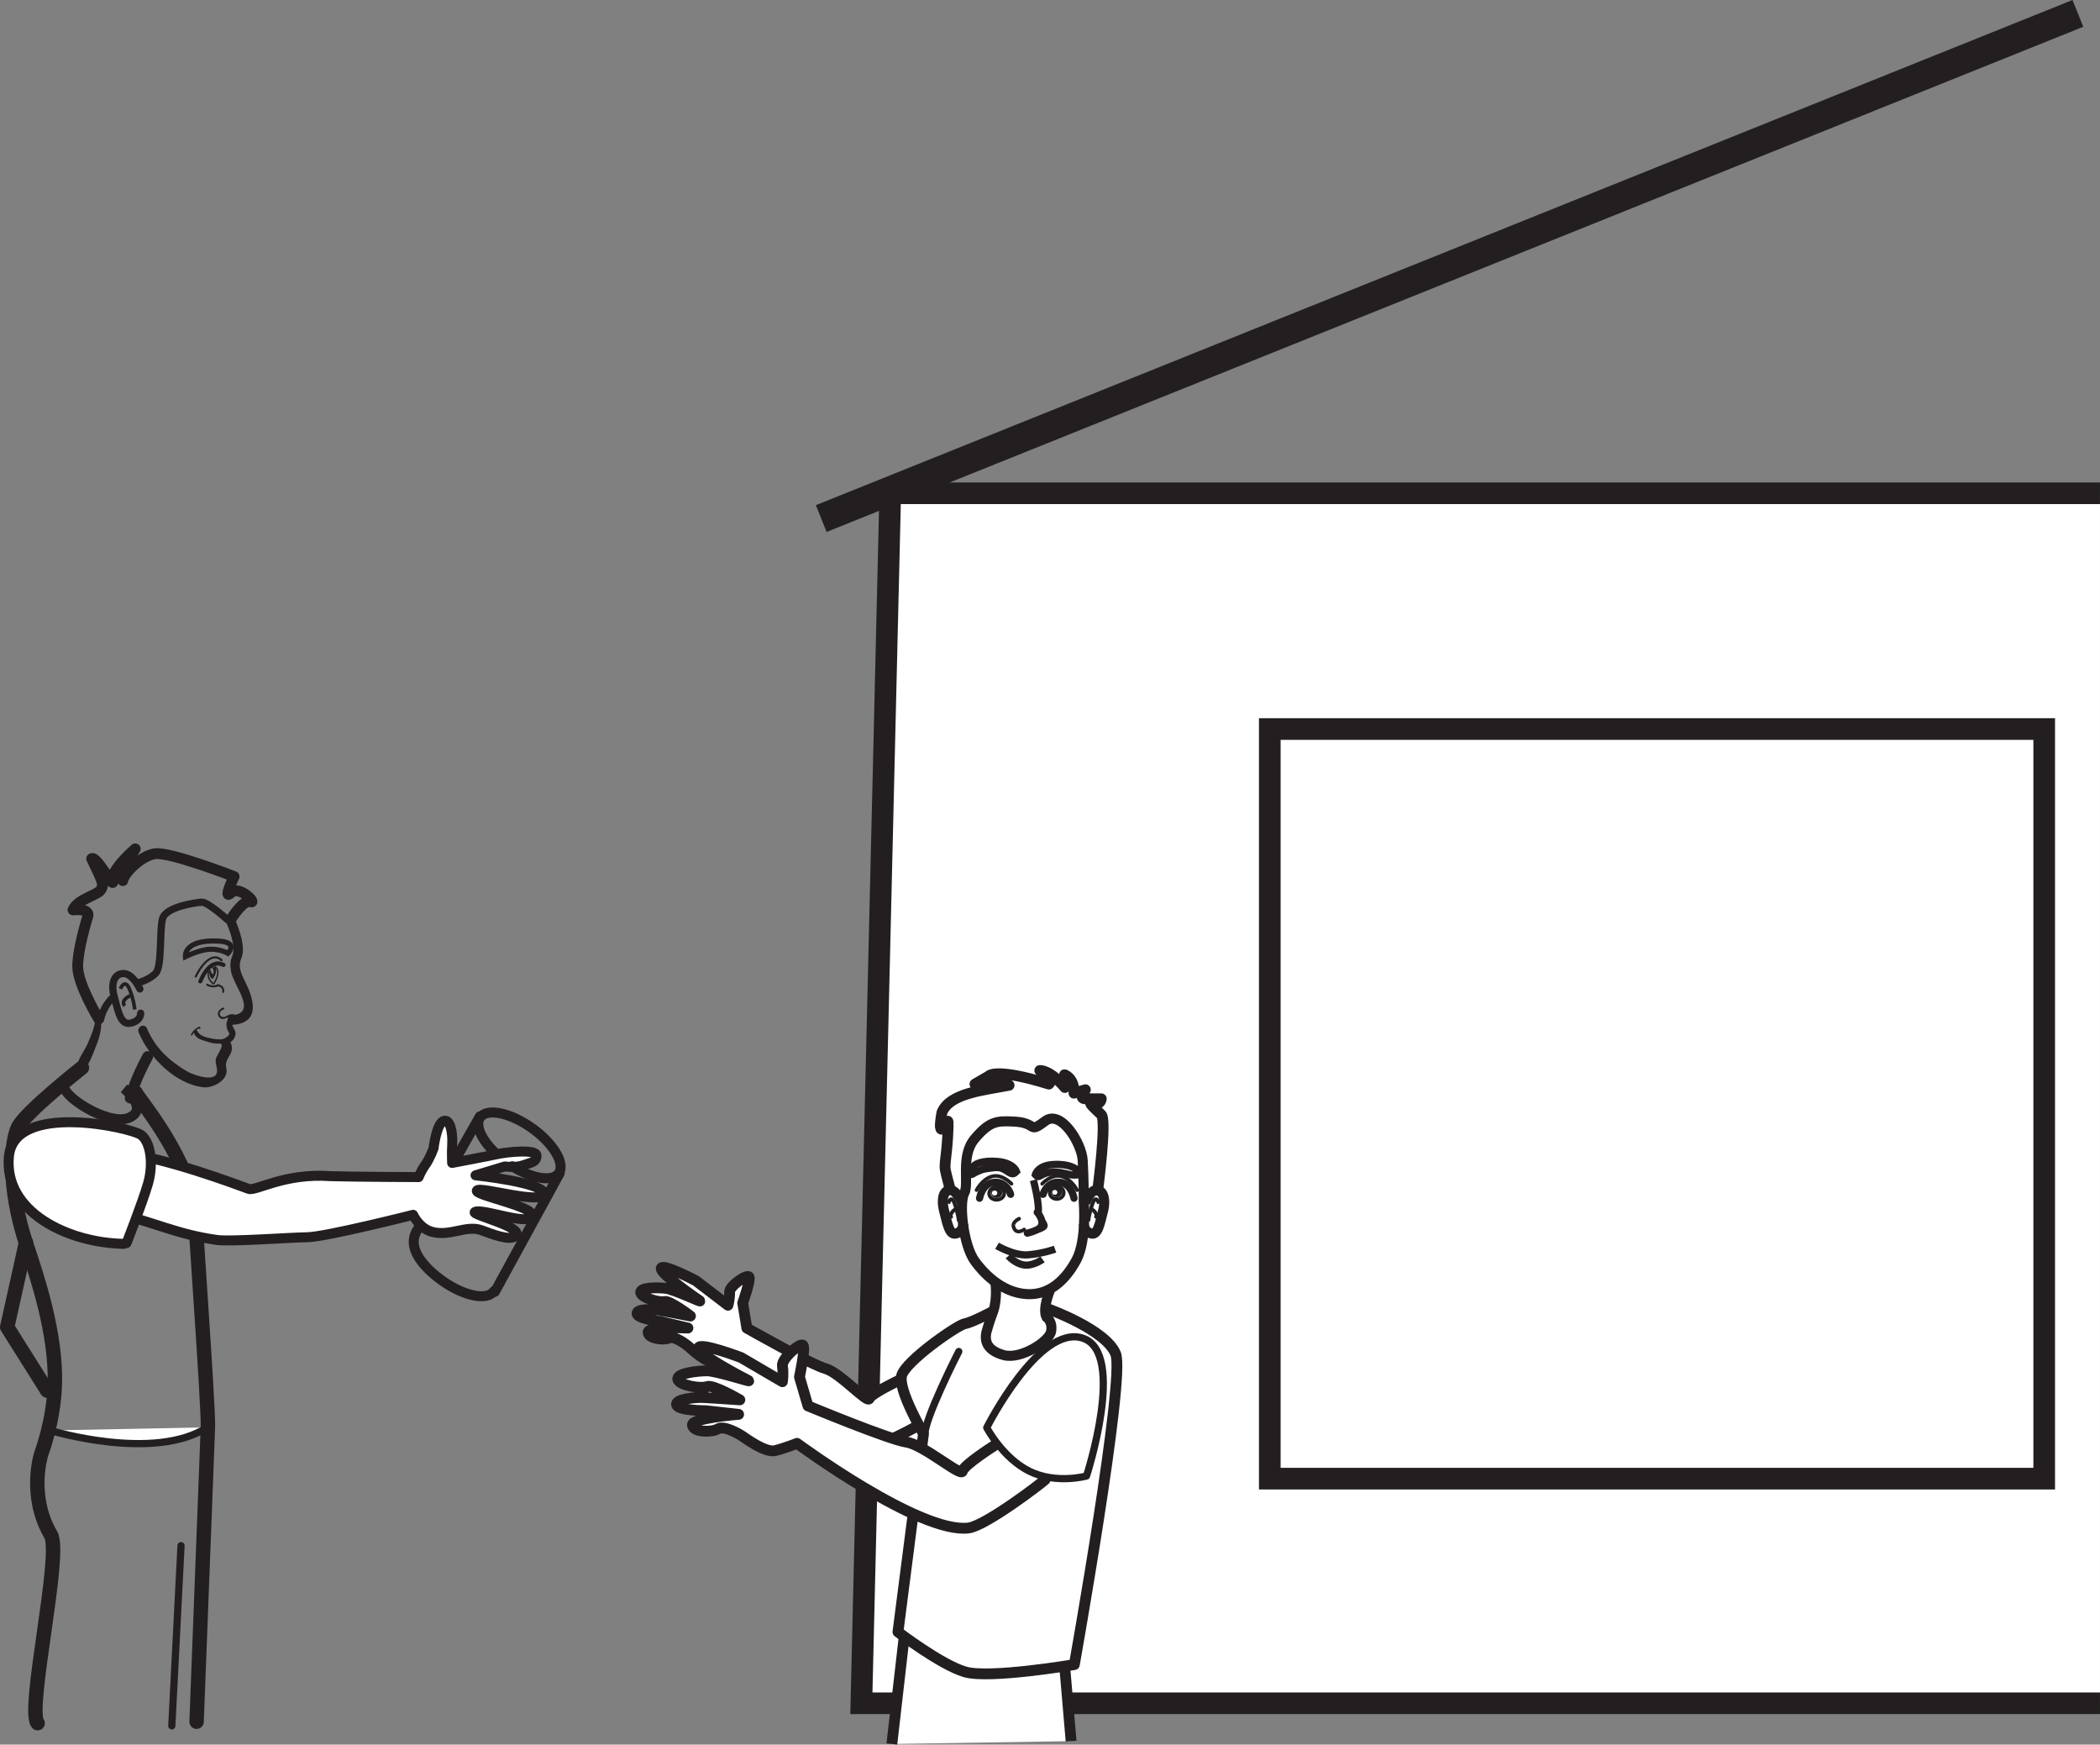 <?xml version="1.0" encoding="UTF-8"?>
<svg xmlns="http://www.w3.org/2000/svg" xmlns:xlink="http://www.w3.org/1999/xlink" width="291.052pt" height="241.749pt" viewBox="0 0 291.052 241.749" version="1.1">
<rect x="0" y="0" width="291.052" height="241.749" fill="#808080" stroke="none"/>
<defs>
<clipPath id="clip1">
  <path d="M 119 68 L 291.051 68 L 291.051 237 L 119 237 Z M 119 68 "/>
</clipPath>
<clipPath id="clip2">
  <path d="M 76 25 L 291.051 25 L 291.051 241.75 L 76 241.75 Z M 76 25 "/>
</clipPath>
<clipPath id="clip3">
  <path d="M 147 230 L 149 230 L 149 241.75 L 147 241.75 Z M 147 230 "/>
</clipPath>
<clipPath id="clip4">
  <path d="M 123 226 L 126 226 L 126 241.75 L 123 241.75 Z M 123 226 "/>
</clipPath>
<clipPath id="clip5">
  <path d="M 123 226 L 149 226 L 149 241.75 L 123 241.75 Z M 123 226 "/>
</clipPath>
<clipPath id="clip6">
  <path d="M 115 218 L 157 218 L 157 241.75 L 115 241.75 Z M 115 218 "/>
</clipPath>
<clipPath id="clip7">
  <path d="M 57 0 L 291.051 0 L 291.051 129 L 57 129 Z M 57 0 "/>
</clipPath>
</defs>
<g id="surface1">
<g clip-path="url(#clip1)" clip-rule="nonzero">
<path style=" stroke:none;fill-rule:nonzero;fill:rgb(100%,100%,100%);fill-opacity:1;" d="M 123.383 68.355 L 119.383 236.023 L 291.051 236.023 L 291.051 68.355 Z M 123.383 68.355 "/>
</g>
<g clip-path="url(#clip2)" clip-rule="nonzero">
<path style="fill:none;stroke-width:3;stroke-linecap:butt;stroke-linejoin:miter;stroke:rgb(13.73%,12.16%,12.549%);stroke-opacity:1;stroke-miterlimit:10;" d="M -0.002 0 L -171.669 0 L -167.669 167.668 L -0.002 167.668 " transform="matrix(1,0,0,-1,291.052,236.024)"/>
</g>
<path style="fill:none;stroke-width:2;stroke-linecap:round;stroke-linejoin:round;stroke:rgb(13.73%,12.16%,12.549%);stroke-opacity:1;stroke-miterlimit:4;" d="M 0 -0.001 C 0.149 -0.594 6.567 -7.895 8.196 -15.751 C 7.926 -14.438 10.071 -43.102 9.981 -46.317 L 8.411 -87.153 " transform="matrix(1,0,0,-1,18.835,151.425)"/>
<path style="fill-rule:nonzero;fill:rgb(100%,100%,100%);fill-opacity:1;stroke-width:1.384;stroke-linecap:round;stroke-linejoin:round;stroke:rgb(13.73%,12.16%,12.549%);stroke-opacity:1;stroke-miterlimit:4;" d="M 0 -0.002 C 5.661 -1.33 8.657 -2.994 14.278 -3.791 C 16.188 -4.06 24.317 -3.451 26.848 -3.412 C 29.379 -3.373 41.493 -0.31 41.493 -0.31 C 41.493 -0.31 42.321 -2.181 44.114 -2.666 C 46.625 -3.345 48.856 -1.685 50.961 -2.439 C 52.219 -2.892 54.957 -4.029 55.727 -3.205 C 56.868 -1.974 49.411 -0.295 50.055 0.084 C 51.051 0.67 57.805 -2.013 57.989 -0.392 C 58.137 0.893 49.942 2.409 50.329 3.057 C 50.723 3.701 59.289 1.03 59.696 2.616 C 59.473 4.19 50.145 5.166 50.145 5.166 L 54.2 6.393 C 54.2 6.393 55.696 6.17 56.782 6.569 C 57.872 6.967 58.571 6.951 58.594 7.889 C 58.614 8.826 54.524 8.401 53.161 8.104 C 51.797 7.803 46.899 6.881 46.899 6.881 C 46.899 6.881 46.832 8.006 46.911 9.553 C 46.993 11.1 46.618 13.119 45.664 12.674 C 44.719 12.225 44.321 8.905 44.321 8.905 C 44.321 8.905 43.821 7.51 43.192 6.631 C 42.563 5.756 42.262 4.92 42.262 4.92 C 42.262 4.92 33.383 4.951 30.032 5.049 C 23.672 5.518 19.676 2.932 18.7 3.284 C 17.723 3.631 6.325 7.991 0.332 8.323 " transform="matrix(1,0,0,-1,15.765,168.03)"/>
<path style="fill:none;stroke-width:1.384;stroke-linecap:butt;stroke-linejoin:miter;stroke:rgb(13.73%,12.16%,12.549%);stroke-opacity:1;stroke-miterlimit:4;" d="M 0.001 -0.001 C 0.001 -0.001 3.544 -2.872 0.681 -4.075 C -2.178 -5.282 -9.112 -0.79 -8.166 0.507 " transform="matrix(1,0,0,-1,17.178,150.82)"/>
<path style="fill-rule:nonzero;fill:rgb(100%,100%,100%);fill-opacity:1;stroke-width:1;stroke-linecap:round;stroke-linejoin:round;stroke:rgb(13.73%,12.16%,12.549%);stroke-opacity:1;stroke-miterlimit:4;" d="M -0 0 C -0 0 14.394 -4.386 21.781 0.434 " transform="matrix(1,0,0,-1,6.965,198.219)"/>
<path style="fill:none;stroke-width:2;stroke-linecap:round;stroke-linejoin:round;stroke:rgb(13.73%,12.16%,12.549%);stroke-opacity:1;stroke-miterlimit:4;" d="M -0.001 0 C -0.001 0 -7.794 -6.144 -8.833 -8.222 C -9.868 -10.296 -10.333 -16.586 -7.665 -24.586 C -6.129 -29.191 -3.567 -36.836 -3.751 -43.816 C -3.891 -48.961 -5.633 -53.496 -5.633 -53.496 C -5.633 -53.496 -7.516 -59.257 -4.301 -64.742 C -2.747 -67.394 -7.696 -89.031 -6.137 -90.828 " transform="matrix(1,0,0,-1,11.352,147.953)"/>
<path style="fill:none;stroke-width:1;stroke-linecap:round;stroke-linejoin:round;stroke:rgb(13.73%,12.16%,12.549%);stroke-opacity:1;stroke-miterlimit:4;" d="M 0.001 -0.001 L -1.276 -24.969 " transform="matrix(1,0,0,-1,25.088,214.183)"/>
<path style="fill-rule:nonzero;fill:rgb(100%,100%,100%);fill-opacity:1;stroke-width:1.384;stroke-linecap:round;stroke-linejoin:round;stroke:rgb(13.73%,12.16%,12.549%);stroke-opacity:1;stroke-miterlimit:4;" d="M 0.001 -0.001 C 0.001 -0.001 2.181 5.531 2.962 8.214 C 3.748 10.902 3.357 13.98 1.998 14.98 C 0.634 15.984 -15.584 19.644 -16.311 11.988 C -17.041 4.327 -8.155 0.007 -0.338 -0.118 " transform="matrix(1,0,0,-1,17.545,172.242)"/>
<path style="fill:none;stroke-width:2;stroke-linecap:round;stroke-linejoin:round;stroke:rgb(13.73%,12.16%,12.549%);stroke-opacity:1;stroke-miterlimit:4;" d="M 0.001 0.001 L -2.604 -11.721 L 2.931 -20.514 " transform="matrix(1,0,0,-1,3.604,172.181)"/>
<path style=" stroke:none;fill-rule:nonzero;fill:rgb(13.73%,12.16%,12.549%);fill-opacity:1;" d="M 12.777 143.188 L 12.727 143.188 C 12.707 143.188 12.707 143.215 12.723 143.215 L 12.773 143.215 C 12.789 143.215 12.793 143.188 12.777 143.188 "/>
<path style="fill:none;stroke-width:1;stroke-linecap:round;stroke-linejoin:round;stroke:rgb(13.73%,12.16%,12.549%);stroke-opacity:1;stroke-miterlimit:4;" d="M -0 0.001 C -0 0.001 -1.043 2.314 -2.45 2.13 C -3.86 1.943 -3.911 0.24 -3.598 -0.921 C -2.946 -3.381 -2.633 -5.073 -1.219 -4.725 C 0.195 -4.37 0.109 -3.358 0.109 -3.358 " transform="matrix(1,0,0,-1,19.387,137.04)"/>
<path style="fill:none;stroke-width:0.5;stroke-linecap:butt;stroke-linejoin:miter;stroke:rgb(13.73%,12.16%,12.549%);stroke-opacity:1;stroke-miterlimit:4;" d="M 0.001 -0.002 C 0.001 -0.002 0.63 1.526 1.267 -0.06 C 1.9 -1.646 1.99 -2.877 1.99 -2.877 " transform="matrix(1,0,0,-1,16.686,137.014)"/>
<path style="fill:none;stroke-width:0.5;stroke-linecap:butt;stroke-linejoin:miter;stroke:rgb(13.73%,12.16%,12.549%);stroke-opacity:1;stroke-miterlimit:4;" d="M -0.002 0.001 C -0.002 0.001 -1.435 -0.6 -0.767 -1.413 " transform="matrix(1,0,0,-1,18.056,137.97)"/>
<path style=" stroke:none;fill-rule:nonzero;fill:rgb(13.73%,12.16%,12.549%);fill-opacity:1;" d="M 31.375 127.867 C 31.859 128.996 32.719 131.242 32.18 132.504 C 31.879 133.215 31.891 133.805 32.012 134.574 C 32.336 136.613 35.863 140.41 32.074 140.695 C 31.254 140.758 31.484 142.07 32.297 142.008 C 35.801 141.742 35.379 138.984 34.152 136.391 C 33.59 135.215 32.887 134.109 33.441 132.809 C 34.109 131.246 33.133 128.703 32.527 127.297 C 32.191 126.512 31.039 127.082 31.375 127.867 "/>
<path style=" stroke:none;fill-rule:nonzero;fill:rgb(13.73%,12.16%,12.549%);fill-opacity:1;" d="M 30.707 144.789 C 30.898 145.172 29.941 146.348 29.898 146.84 C 29.867 147.191 29.941 147.531 30.023 147.871 C 30.641 150.43 26.625 148.879 25.957 148.48 C 23.477 147.004 21.539 145.27 20.371 142.5 C 20.039 141.715 18.887 142.285 19.219 143.074 C 20.711 146.617 24.395 150.266 28.242 150.668 C 29.473 150.797 31.75 149.672 31.371 148.035 C 30.996 146.43 32.824 146.129 31.855 144.215 C 31.477 143.461 30.32 144.027 30.707 144.789 "/>
<path style=" stroke:none;fill-rule:nonzero;fill:rgb(13.73%,12.16%,12.549%);fill-opacity:1;" d="M 32.484 140.574 C 32.02 140.441 31.68 140.645 31.27 140.852 C 30.957 141.008 30.574 140.949 30.473 140.562 C 30.387 140.219 30.715 139.973 30.98 139.887 C 31.137 139.836 31.094 139.57 30.934 139.621 C 30.453 139.777 29.934 140.348 30.332 140.887 C 30.953 141.723 31.672 140.621 32.395 140.832 C 32.555 140.875 32.648 140.621 32.484 140.574 "/>
<path style=" stroke:none;fill-rule:nonzero;fill:rgb(13.73%,12.16%,12.549%);fill-opacity:1;" d="M 30.816 132.965 C 29.305 131.496 27.59 133.973 26.992 135.277 C 26.914 135.449 27.18 135.551 27.258 135.383 C 27.742 134.324 29.301 131.895 30.602 133.16 C 30.734 133.285 30.953 133.098 30.816 132.965 "/>
<path style=" stroke:none;fill-rule:nonzero;fill:rgb(13.73%,12.16%,12.549%);fill-opacity:1;" d="M 29.773 134.031 C 30.43 134.684 29.934 135.633 29.535 136.285 C 29.582 136.277 29.625 136.266 29.672 136.258 C 29.156 135.938 28.859 135.344 28.977 134.715 C 29 134.586 28.805 134.566 28.781 134.695 C 28.652 135.387 28.988 136.07 29.559 136.426 C 29.602 136.453 29.668 136.449 29.695 136.402 C 30.141 135.672 30.648 134.621 29.926 133.902 C 29.836 133.809 29.684 133.941 29.773 134.031 "/>
<path style=" stroke:none;fill-rule:nonzero;fill:rgb(13.73%,12.16%,12.549%);fill-opacity:1;" d="M 29.371 134.059 C 29.684 134.398 29.641 134.773 29.543 135.191 C 29.594 135.176 29.641 135.16 29.691 135.145 C 29.523 135.02 29.121 134.77 29.18 134.531 C 29.117 134.527 29.055 134.52 28.992 134.516 C 29.086 134.855 29.258 135.137 29.43 135.441 C 29.465 135.508 29.547 135.516 29.598 135.453 C 29.934 135.031 30.043 134.543 29.836 134.027 C 29.793 134.074 29.754 134.121 29.711 134.168 C 29.895 134.215 29.594 135.074 29.543 135.191 C 29.605 135.199 29.668 135.203 29.73 135.211 C 29.711 135.148 29.719 135.07 29.703 135.004 C 29.676 134.918 29.539 134.875 29.512 134.988 C 29.5 135.082 29.461 135.168 29.395 135.238 L 29.543 135.27 C 29.531 135.223 29.516 135.176 29.496 135.125 C 29.484 135.172 29.469 135.215 29.453 135.262 C 29.48 135.246 29.512 135.234 29.539 135.223 C 29.496 135.188 29.449 135.152 29.402 135.121 C 29.387 135.25 29.395 135.25 29.441 135.379 C 29.492 135.336 29.539 135.293 29.586 135.25 C 29.359 135.066 29.059 134.758 29.125 134.426 L 28.93 134.434 C 28.961 134.793 29.109 135.09 29.277 135.402 C 29.301 135.441 29.336 135.465 29.383 135.457 C 29.438 135.453 29.492 135.441 29.547 135.434 C 29.578 135.434 29.613 135.402 29.621 135.371 C 29.633 135.328 29.641 135.285 29.648 135.246 C 29.668 135.168 29.621 135.098 29.543 135.109 L 29.379 135.133 C 29.348 135.141 29.312 135.164 29.305 135.199 C 29.289 135.23 29.273 135.266 29.258 135.301 C 29.277 135.363 29.297 135.426 29.316 135.492 C 29.715 135.27 29.875 134.91 29.828 134.445 C 29.816 134.328 29.641 134.34 29.637 134.453 C 29.617 134.816 29.547 135.156 29.395 135.484 C 29.438 135.465 29.48 135.445 29.52 135.426 C 29.23 135.352 29.207 134.844 29.246 134.586 C 29.266 134.453 29.07 134.438 29.051 134.566 C 29 134.93 29.062 135.52 29.453 135.617 C 29.508 135.629 29.555 135.609 29.578 135.555 C 29.738 135.211 29.812 134.855 29.832 134.473 C 29.766 134.477 29.703 134.477 29.637 134.48 C 29.676 134.852 29.555 135.129 29.23 135.309 C 29.141 135.359 29.184 135.535 29.293 135.5 C 29.449 135.449 29.426 135.332 29.578 135.312 C 29.539 135.266 29.504 135.219 29.469 135.176 C 29.441 135.277 29.449 135.297 29.383 135.184 C 29.246 134.934 29.145 134.688 29.125 134.398 C 29.113 134.273 28.949 134.301 28.93 134.406 C 28.848 134.812 29.199 135.195 29.473 135.418 C 29.555 135.484 29.652 135.379 29.621 135.289 C 29.613 135.242 29.602 135.191 29.598 135.141 C 29.605 135.059 29.523 135.004 29.457 135.035 C 29.426 135.051 29.395 135.062 29.367 135.078 C 29.312 135.102 29.305 135.16 29.32 135.215 C 29.336 135.262 29.352 135.312 29.367 135.359 C 29.387 135.418 29.477 135.434 29.52 135.395 C 29.625 135.289 29.656 135.207 29.695 135.059 L 29.508 135.039 C 29.531 135.109 29.52 135.176 29.539 135.246 C 29.566 135.344 29.684 135.363 29.727 135.266 C 29.895 134.871 29.965 134.496 29.914 134.074 C 29.91 134.039 29.883 134 29.855 133.992 C 29.828 133.988 29.805 133.984 29.781 133.977 C 29.699 133.953 29.621 134.027 29.656 134.117 C 29.84 134.566 29.727 134.973 29.434 135.336 C 29.492 135.344 29.551 135.348 29.605 135.352 C 29.441 135.066 29.273 134.801 29.184 134.477 C 29.164 134.391 29.023 134.352 28.996 134.461 C 28.898 134.844 29.316 135.117 29.578 135.312 C 29.625 135.348 29.711 135.328 29.727 135.266 C 29.84 134.77 29.879 134.32 29.52 133.926 C 29.434 133.832 29.285 133.961 29.371 134.059 "/>
<path style=" stroke:none;fill-rule:nonzero;fill:rgb(13.73%,12.16%,12.549%);fill-opacity:1;" d="M 30.133 136.395 C 29.801 136.66 29.109 136.543 28.789 136.332 C 28.645 136.242 28.496 136.465 28.641 136.559 C 29.07 136.836 29.871 136.949 30.301 136.602 C 30.434 136.492 30.266 136.285 30.133 136.395 "/>
<path style=" stroke:none;fill-rule:nonzero;fill:rgb(13.73%,12.16%,12.549%);fill-opacity:1;" d="M 30.184 136.688 C 30.617 136.723 30.887 136.984 30.805 137.453 C 30.773 137.625 31.035 137.648 31.062 137.48 C 31.172 136.859 30.777 136.457 30.207 136.414 C 30.035 136.402 30.016 136.672 30.184 136.688 "/>
<path style="fill:none;stroke-width:0.708;stroke-linecap:butt;stroke-linejoin:miter;stroke:rgb(13.73%,12.16%,12.549%);stroke-opacity:1;stroke-miterlimit:4;" d="M -0.001 0.001 C -0.001 0.001 1.584 1.544 -1.31 1.701 C -6.216 1.954 -5.896 -0.467 -5.896 -0.467 C -5.896 -0.467 -3.982 0.509 -2.494 0.568 C -1.009 0.626 -0.001 0.001 -0.001 0.001 Z M -0.001 0.001 " transform="matrix(1,0,0,-1,31.587,132.107)"/>
<path style=" stroke:none;fill-rule:nonzero;fill:rgb(13.73%,12.16%,12.549%);fill-opacity:1;" d="M 31.461 143.852 C 30.789 144.105 30.078 144.043 29.391 143.918 C 28.738 143.801 27.652 143.57 27.371 142.898 C 27.227 142.555 26.723 142.805 26.867 143.148 C 27.238 144.031 28.062 144.109 28.863 144.383 C 29.758 144.684 30.812 144.715 31.699 144.375 C 32.035 144.246 31.797 143.723 31.461 143.852 "/>
<path style=" stroke:none;fill-rule:nonzero;fill:rgb(13.73%,12.16%,12.549%);fill-opacity:1;" d="M 31.941 140.969 C 31.074 141.391 31.332 142.852 31.977 143.359 C 31.918 143.227 31.855 143.09 31.797 142.957 C 31.809 143.328 31.723 143.543 31.395 143.711 C 30.906 143.965 31.27 144.77 31.762 144.516 C 32.336 144.219 32.664 143.719 32.645 143.039 C 32.637 142.832 31.93 141.953 32.309 141.773 C 32.805 141.531 32.441 140.727 31.941 140.969 "/>
<path style=" stroke:none;fill-rule:nonzero;fill:rgb(13.73%,12.16%,12.549%);fill-opacity:1;" d="M 27.762 142.504 C 27.766 142.461 27.766 142.414 27.766 142.367 C 27.773 142.281 27.699 142.238 27.629 142.266 C 27.113 142.449 26.727 142.84 26.469 143.336 C 26.406 143.453 26.566 143.57 26.629 143.457 C 26.871 142.984 27.223 142.625 27.711 142.453 C 27.664 142.418 27.621 142.383 27.574 142.348 C 27.57 142.395 27.57 142.441 27.566 142.484 C 27.559 142.617 27.754 142.637 27.762 142.504 "/>
<path style=" stroke:none;fill-rule:nonzero;fill:rgb(13.73%,12.16%,12.549%);fill-opacity:1;" d="M 31.141 133.484 C 29.41 132.531 28.105 134.398 27.5 135.891 C 27.359 136.238 27.887 136.438 28.023 136.094 C 28.457 135.023 29.48 133.223 30.82 133.965 C 31.137 134.137 31.461 133.66 31.141 133.484 "/>
<path style=" stroke:none;fill-rule:nonzero;fill:rgb(13.73%,12.16%,12.549%);fill-opacity:1;" d="M 13.207 140.793 C 13.297 142.062 12.605 143.52 12.129 144.66 C 11.73 145.598 10.668 146.871 10.695 147.918 C 10.703 148.262 10.98 148.516 11.312 148.371 C 12.293 147.926 12.859 146.051 13.258 145.094 C 13.844 143.68 14.23 142.195 13.941 140.656 C 13.848 140.152 13.172 140.297 13.207 140.793 "/>
<path style="fill:none;stroke-width:1.5;stroke-linecap:round;stroke-linejoin:round;stroke:rgb(13.73%,12.16%,12.549%);stroke-opacity:1;stroke-miterlimit:4;" d="M -0.001 -0.002 C -0.001 -0.002 1.621 2.592 2.589 2.256 C 3.562 1.916 1.078 4.623 -0.106 3.498 C -1.293 2.366 0.324 5.748 0.324 5.748 C 0.324 5.748 -8.629 9.244 -10.68 8.905 C -12.731 8.569 -14.993 6.088 -15.102 5.186 C -15.266 6.651 -13.376 9.584 -13.376 9.584 C -13.376 9.584 -16.829 6.651 -16.504 5.186 C -16.184 3.721 -18.715 8.682 -19.418 8.229 C -17.852 4.905 -17.692 4.733 -18.122 3.944 C -18.555 3.159 -21.356 2.651 -22.004 1.127 C -19.473 1.354 -19.958 0.225 -19.958 0.225 C -19.958 0.225 -21.356 -4.228 -21.356 -6.709 C -21.356 -9.189 -18.446 -13.978 -18.446 -13.978 " transform="matrix(1,0,0,-1,32.122,127.213)"/>
<path style="fill:none;stroke-width:1;stroke-linecap:round;stroke-linejoin:round;stroke:rgb(13.73%,12.16%,12.549%);stroke-opacity:1;stroke-miterlimit:4;" d="M -0.001 0.001 C -0.001 0.001 -2.751 2.478 -3.56 2.423 C -4.369 2.368 -8.576 1.802 -9.009 0.111 C -9.439 -1.577 -9.064 -6.424 -9.923 -7.385 C -10.787 -8.342 -12.353 -8.737 -12.353 -8.737 " transform="matrix(1,0,0,-1,31.529,127.439)"/>
<path style="fill:none;stroke-width:1;stroke-linecap:round;stroke-linejoin:round;stroke:rgb(13.73%,12.16%,12.549%);stroke-opacity:1;stroke-miterlimit:4;" d="M -0.001 0 C -0.001 0 -1.197 -1.168 -1.537 -2.875 " transform="matrix(1,0,0,-1,15.482,138.375)"/>
<path style="fill:none;stroke-width:1.5;stroke-linecap:round;stroke-linejoin:round;stroke:rgb(13.73%,12.16%,12.549%);stroke-opacity:1;stroke-miterlimit:4;" d="M 0.001 -0.001 C 0.001 -0.001 -1.78 -3.215 -2.428 -5.751 " transform="matrix(1,0,0,-1,20.471,146.402)"/>
<path style="fill:none;stroke-width:1.384;stroke-linecap:round;stroke-linejoin:round;stroke:rgb(13.73%,12.16%,12.549%);stroke-opacity:1;stroke-miterlimit:4;" d="M -0.001 -0.001 C -0.947 -1.329 -4.15 -0.676 -7.158 1.46 C -9.251 2.949 -12.482 5.96 -10.482 8.687 " transform="matrix(1,0,0,-1,68.451,178.933)"/>
<path style="fill:none;stroke-width:1.384;stroke-linecap:round;stroke-linejoin:round;stroke:rgb(13.73%,12.16%,12.549%);stroke-opacity:1;stroke-miterlimit:4;" d="M -0.001 0.001 C -1.974 1.872 -2.919 3.911 -2.154 4.986 C -1.209 6.318 1.995 5.665 5.002 3.525 C 8.01 1.392 9.678 -1.421 8.733 -2.753 C 7.862 -3.979 5.073 -3.522 2.291 -1.772 " transform="matrix(1,0,0,-1,68.705,159.833)"/>
<path style="fill:none;stroke-width:1.384;stroke-linecap:round;stroke-linejoin:round;stroke:rgb(13.73%,12.16%,12.549%);stroke-opacity:1;stroke-miterlimit:4;" d="M -0.001 0.001 L 8.98 16.423 " transform="matrix(1,0,0,-1,68.59,179.005)"/>
<path style="fill:none;stroke-width:1.384;stroke-linecap:round;stroke-linejoin:round;stroke:rgb(13.73%,12.16%,12.549%);stroke-opacity:1;stroke-miterlimit:4;" d="M 0 0.001 L -3.175 -5.585 " transform="matrix(1,0,0,-1,66.511,154.697)"/>
<path style="fill-rule:nonzero;fill:rgb(100%,100%,100%);fill-opacity:1;stroke-width:1.5;stroke-linecap:round;stroke-linejoin:round;stroke:rgb(13.73%,12.16%,12.549%);stroke-opacity:1;stroke-miterlimit:4;" d="M -0 -0.001 C -0 -0.001 -3.809 -1.813 -4.036 -2.493 C -4.266 -3.176 -8.165 1.148 -10.106 1.667 C -12.043 2.195 -21.004 7.281 -21.004 7.281 L -21.575 10.765 C -21.575 10.765 -20.469 13.902 -20.696 14.359 C -20.926 14.812 -23.43 13.128 -23.395 12.273 C -23.356 11.413 -23.618 10.449 -23.618 10.449 L -28.067 13.843 C -28.067 13.843 -32.637 16.257 -32.864 15.574 C -33.09 14.886 -28.083 11.425 -27.551 11.074 C -27.024 10.726 -31.079 12.648 -32.208 12.785 C -33.336 12.925 -35.77 12.941 -35.715 12.222 C -35.665 11.503 -33.176 10.773 -32.434 10.968 C -31.696 11.16 -28.817 8.953 -28.817 8.953 C -28.817 8.953 -32.875 9.738 -33.297 9.788 C -33.719 9.843 -36.278 10.015 -36.223 9.296 C -36.172 8.578 -32.926 8.179 -32.926 8.179 L -29.168 7.288 C -29.168 7.288 -34.723 7.546 -34.684 6.687 C -34.653 5.831 -32.536 5.57 -31.778 5.906 C -31.02 6.238 -29.45 5.046 -29.059 4.714 C -28.672 4.382 -26.625 2.421 -25.461 2.562 C -24.297 2.706 -22.817 3.093 -22.817 3.093 C -22.817 3.093 -9.883 -9.172 -4.153 -9.169 C -2.141 -9.165 4.957 -5.024 5.433 -4.657 " transform="matrix(1,0,0,-1,124.512,191.316)"/>
<g clip-path="url(#clip3)" clip-rule="nonzero">
<path style=" stroke:none;fill-rule:evenodd;fill:rgb(13.73%,12.16%,12.549%);fill-opacity:1;" d="M 147.551 230.777 L 148.449 241.273 "/>
</g>
<g clip-path="url(#clip4)" clip-rule="nonzero">
<path style=" stroke:none;fill-rule:evenodd;fill:rgb(13.73%,12.16%,12.549%);fill-opacity:1;" d="M 125.297 226.98 L 123.609 241.664 "/>
</g>
<path style=" stroke:none;fill-rule:nonzero;fill:rgb(100%,100%,100%);fill-opacity:1;" d="M 104.219 194.445 C 104.219 196.355 102.66 197.902 100.734 197.902 C 98.809 197.902 97.25 196.355 97.25 194.445 C 97.25 192.539 98.809 190.992 100.734 190.992 C 102.66 190.992 104.219 192.539 104.219 194.445 "/>
<path style="fill:none;stroke-width:1;stroke-linecap:butt;stroke-linejoin:miter;stroke:rgb(13.73%,12.16%,12.549%);stroke-opacity:1;stroke-miterlimit:10;" d="M -0.001 0 C -0.001 -1.91 -1.559 -3.457 -3.485 -3.457 C -5.411 -3.457 -6.969 -1.91 -6.969 0 C -6.969 1.907 -5.411 3.453 -3.485 3.453 C -1.559 3.453 -0.001 1.907 -0.001 0 Z M -0.001 0 " transform="matrix(1,0,0,-1,104.219,194.446)"/>
<g clip-path="url(#clip5)" clip-rule="nonzero">
<path style=" stroke:none;fill-rule:nonzero;fill:rgb(100%,100%,100%);fill-opacity:1;" d="M 123.609 241.664 L 125.297 226.977 L 147.551 230.777 L 148.449 241.27 "/>
</g>
<g clip-path="url(#clip6)" clip-rule="nonzero">
<path style="fill:none;stroke-width:1.5;stroke-linecap:butt;stroke-linejoin:miter;stroke:rgb(13.73%,12.16%,12.549%);stroke-opacity:1;stroke-miterlimit:4;" d="M -0.002 -0.001 L 1.686 14.687 L 23.94 10.886 L 24.838 0.394 " transform="matrix(1,0,0,-1,123.611,241.663)"/>
</g>
<path style="fill-rule:nonzero;fill:rgb(100%,100%,100%);fill-opacity:1;stroke-width:1.5;stroke-linecap:round;stroke-linejoin:round;stroke:rgb(13.73%,12.16%,12.549%);stroke-opacity:1;stroke-miterlimit:4;" d="M 0.001 0 C 0.001 0 7.923 -2.847 9.271 -6.199 C 10.623 -9.547 3.541 -49.25 3.541 -49.25 C 3.541 -49.25 -8.26 -51.261 -11.631 -50.254 C -15.002 -49.25 -20.905 -44.726 -20.905 -44.726 L -17.366 -17.254 C -17.366 -17.254 -20.905 -11.226 -20.397 -9.215 C -19.889 -7.203 -12.643 -2.179 -11.631 -2.011 C -10.62 -1.843 -7.694 -0.277 -7.694 -0.277 " transform="matrix(1,0,0,-1,145.358,181.414)"/>
<path style="fill-rule:nonzero;fill:rgb(100%,100%,100%);fill-opacity:1;stroke-width:1;stroke-linecap:round;stroke-linejoin:round;stroke:rgb(13.73%,12.16%,12.549%);stroke-opacity:1;stroke-miterlimit:4;" d="M -0.001 0 C -0.001 0 -4.892 -9.547 -4.72 -11.726 " transform="matrix(1,0,0,-1,132.884,187.278)"/>
<path style="fill-rule:nonzero;fill:rgb(100%,100%,100%);fill-opacity:1;stroke-width:1.5;stroke-linecap:round;stroke-linejoin:round;stroke:rgb(13.73%,12.16%,12.549%);stroke-opacity:1;stroke-miterlimit:4;" d="M 0 -0.001 C 0 -0.001 -4.218 -2.68 -4.382 -3.52 C -4.55 -4.356 -9.781 0.167 -12.136 0.503 C -14.5 0.839 -25.793 5.527 -25.793 5.527 L -26.972 9.546 C -26.972 9.546 -26.132 13.402 -26.468 13.902 C -26.804 14.406 -29.503 12.062 -29.335 11.054 C -29.164 10.05 -29.335 8.878 -29.335 8.878 L -35.066 12.23 C -35.066 12.23 -40.796 14.406 -40.964 13.57 C -41.132 12.73 -34.73 9.382 -34.054 9.046 C -33.378 8.71 -38.437 10.386 -39.789 10.386 C -41.132 10.386 -44 10.05 -43.832 9.21 C -43.664 8.374 -40.628 7.87 -39.789 8.206 C -38.941 8.542 -35.234 6.367 -35.234 6.367 C -35.234 6.367 -40.121 6.699 -40.628 6.699 C -41.132 6.699 -44.168 6.535 -44 5.695 C -43.832 4.859 -39.953 4.859 -39.953 4.859 L -35.402 4.355 C -35.402 4.355 -41.976 3.855 -41.808 2.847 C -41.64 1.843 -39.109 1.843 -38.269 2.343 C -37.425 2.847 -35.402 1.675 -34.898 1.339 C -34.39 1.003 -31.695 -1.005 -30.343 -0.669 C -28.996 -0.337 -27.308 0.335 -27.308 0.335 C -27.308 0.335 -10.285 -12.227 -3.543 -11.391 C -1.175 -11.098 6.575 -5.192 7.079 -4.692 " transform="matrix(1,0,0,-1,137.773,200.343)"/>
<path style=" stroke:none;fill-rule:nonzero;fill:rgb(100%,100%,100%);fill-opacity:1;" d="M 150.078 185.434 C 156.148 187.445 150.586 204.531 150.586 204.531 C 150.586 204.531 146.371 205.703 142.66 203.863 C 138.953 202.02 136.758 197.832 136.758 197.832 C 136.758 197.832 144.012 183.426 150.078 185.434 "/>
<path style="fill:none;stroke-width:1;stroke-linecap:round;stroke-linejoin:round;stroke:rgb(13.73%,12.16%,12.549%);stroke-opacity:1;stroke-miterlimit:4;" d="M -0 0.001 C 6.07 -2.01 0.507 -19.096 0.507 -19.096 C 0.507 -19.096 -3.708 -20.268 -7.418 -18.428 C -11.125 -16.585 -13.321 -12.397 -13.321 -12.397 C -13.321 -12.397 -6.067 2.009 -0 0.001 Z M -0 0.001 " transform="matrix(1,0,0,-1,150.079,185.435)"/>
<path style="fill-rule:nonzero;fill:rgb(100%,100%,100%);fill-opacity:1;stroke-width:1.393;stroke-linecap:butt;stroke-linejoin:miter;stroke:rgb(13.73%,12.16%,12.549%);stroke-opacity:1;stroke-miterlimit:4;" d="M 0 0 C 0 0 -1.097 -2.597 -0.503 -3.761 C -0.503 -3.761 0.399 -4.336 0.141 -5.75 C -0.117 -7.16 -4.089 -9.672 -6.414 -9.031 C -8.742 -8.386 -9.16 -7.09 -8.777 -5.679 C -8.386 -4.269 -7.871 -2.941 -7.871 -2.941 C -7.277 -1.175 -7.57 0.938 -7.57 0.938 " transform="matrix(1,0,0,-1,145.535,178.75)"/>
<path style="fill:none;stroke-width:0.5;stroke-linecap:round;stroke-linejoin:round;stroke:rgb(13.73%,12.16%,12.549%);stroke-opacity:1;stroke-miterlimit:4;" d="M 0.001 -0.001 C 0.001 -0.001 -1.292 1.417 -2.706 1.019 C -4.088 0.624 -4.842 -0.883 -4.842 -0.883 " transform="matrix(1,0,0,-1,140.186,164.035)"/>
<path style="fill:none;stroke-width:1;stroke-linecap:round;stroke-linejoin:round;stroke:rgb(13.73%,12.16%,12.549%);stroke-opacity:1;stroke-miterlimit:4;" d="M 0.001 0.001 C 0.142 -0.303 -0.444 1.927 -2.409 1.63 C -3.928 1.404 -4.28 -0.561 -4.28 -0.561 " transform="matrix(1,0,0,-1,140.045,165.478)"/>
<path style="fill:none;stroke-width:0.5;stroke-linecap:round;stroke-linejoin:round;stroke:rgb(13.73%,12.16%,12.549%);stroke-opacity:1;stroke-miterlimit:4;" d="M -0.002 -0.001 C -0.002 -0.001 1.291 1.417 2.706 1.019 C 4.088 0.624 4.842 -0.883 4.842 -0.883 " transform="matrix(1,0,0,-1,144.439,164.035)"/>
<path style="fill:none;stroke-width:1;stroke-linecap:round;stroke-linejoin:round;stroke:rgb(13.73%,12.16%,12.549%);stroke-opacity:1;stroke-miterlimit:4;" d="M 0.001 0.001 C -0.143 -0.303 0.443 1.927 2.408 1.63 C 3.927 1.404 4.275 -0.561 4.275 -0.561 " transform="matrix(1,0,0,-1,144.581,165.478)"/>
<path style="fill:none;stroke-width:1;stroke-linecap:round;stroke-linejoin:round;stroke:rgb(13.73%,12.16%,12.549%);stroke-opacity:1;stroke-miterlimit:4;" d="M 0.001 -0.002 C 0.107 -0.107 0.388 -0.466 0.552 -0.888 C 0.751 -1.42 0.755 -2.033 0.001 -2.408 C -0.647 -2.728 -1.37 -2.888 -1.37 -2.888 " transform="matrix(1,0,0,-1,143.752,167.991)"/>
<path style="fill:none;stroke-width:0.5;stroke-linecap:round;stroke-linejoin:round;stroke:rgb(13.73%,12.16%,12.549%);stroke-opacity:1;stroke-miterlimit:4;" d="M 0.001 -0.002 C 0.001 -0.002 1.693 0.241 1.693 0.881 C 1.693 0.881 1.693 1.362 1.048 1.846 " transform="matrix(1,0,0,-1,143.268,170.717)"/>
<path style="fill:none;stroke-width:0.5;stroke-linecap:round;stroke-linejoin:round;stroke:rgb(13.73%,12.16%,12.549%);stroke-opacity:1;stroke-miterlimit:4;" d="M -0 -0.002 C -0 -0.002 -1.184 -0.888 -1.504 0.455 C -1.485 0.436 -1.68 1.006 -0.7 1.498 " transform="matrix(1,0,0,-1,141.95,170.369)"/>
<path style="fill:none;stroke-width:1;stroke-linecap:butt;stroke-linejoin:miter;stroke:rgb(13.73%,12.16%,12.549%);stroke-opacity:1;stroke-miterlimit:4;" d="M -0 0.001 C -0 0.001 -0.403 1.185 -2.598 1.384 C -4.797 1.583 -5.934 1.001 -6.09 0.533 C -6.579 -0.905 -6.215 -0.385 -5.618 -0.1 C -4.52 0.423 -4.321 0.357 -3.215 0.509 C -2.106 0.658 -1.672 0.255 -1.086 -0.112 C -0.5 -0.483 -0.313 -0.311 -0 0.001 Z M -0 0.001 " transform="matrix(1,0,0,-1,140.887,162.329)"/>
<path style="fill:none;stroke-width:1;stroke-linecap:butt;stroke-linejoin:miter;stroke:rgb(13.73%,12.16%,12.549%);stroke-opacity:1;stroke-miterlimit:4;" d="M -0.002 -0.002 C -0.002 -0.002 0.276 1.287 2.518 1.409 C 4.752 1.53 5.709 0.819 6.022 0.436 C 6.338 0.053 6.03 -0.072 5.358 -0.06 C 4.69 -0.045 4.659 0.088 3.541 0.276 C 2.424 0.463 1.526 0.315 0.916 -0.037 C 0.307 -0.384 0.307 -0.322 -0.002 -0.002 Z M -0.002 -0.002 " transform="matrix(1,0,0,-1,143.498,162.772)"/>
<path style=" stroke:none;fill-rule:nonzero;fill:rgb(13.73%,12.16%,12.549%);fill-opacity:1;" d="M 145.207 173.254 L 145.258 173.254 C 145.27 173.254 145.273 173.23 145.258 173.23 L 145.211 173.23 C 145.195 173.23 145.195 173.254 145.207 173.254 "/>
<path style=" stroke:none;fill-rule:nonzero;fill:rgb(13.73%,12.16%,12.549%);fill-opacity:1;" d="M 137.859 165.66 C 137.648 165.668 137.473 165.523 137.465 165.332 C 137.461 165.137 137.625 164.977 137.836 164.969 C 138.047 164.961 138.223 165.109 138.227 165.301 C 138.238 165.492 138.07 165.656 137.859 165.66 M 138.109 164.613 C 137.688 164.629 137.355 164.949 137.371 165.332 C 137.383 165.715 137.738 166.016 138.16 166 C 138.582 165.984 138.91 165.66 138.898 165.277 C 138.883 164.898 138.531 164.598 138.109 164.613 "/>
<path style="fill:none;stroke-width:0.5;stroke-linecap:butt;stroke-linejoin:miter;stroke:rgb(13.73%,12.16%,12.549%);stroke-opacity:1;stroke-miterlimit:4;" d="M -0.002 0.001 C 0.022 -0.491 -0.435 -0.901 -1.017 -0.925 C -1.595 -0.948 -2.084 -0.565 -2.099 -0.077 C -2.115 0.415 -1.666 0.829 -1.08 0.853 C -0.502 0.872 -0.017 0.49 -0.002 0.001 Z M -0.002 0.001 " transform="matrix(1,0,0,-1,139.185,165.333)"/>
<path style=" stroke:none;fill-rule:nonzero;fill:rgb(13.73%,12.16%,12.549%);fill-opacity:1;" d="M 146.199 165.562 C 146.004 165.562 145.844 165.41 145.844 165.227 C 145.844 165.039 146.004 164.887 146.199 164.887 C 146.395 164.887 146.551 165.039 146.551 165.227 C 146.551 165.41 146.395 165.562 146.199 165.562 M 146.465 164.551 C 146.074 164.551 145.758 164.852 145.758 165.227 C 145.758 165.598 146.074 165.898 146.465 165.898 C 146.852 165.898 147.172 165.598 147.172 165.227 C 147.172 164.852 146.852 164.551 146.465 164.551 "/>
<path style="fill:none;stroke-width:0.5;stroke-linecap:butt;stroke-linejoin:miter;stroke:rgb(13.73%,12.16%,12.549%);stroke-opacity:1;stroke-miterlimit:4;" d="M -0.002 -0.001 C -0.002 -0.477 -0.435 -0.86 -0.97 -0.86 C -1.509 -0.86 -1.947 -0.477 -1.947 -0.001 C -1.947 0.476 -1.509 0.863 -0.97 0.863 C -0.435 0.863 -0.002 0.476 -0.002 -0.001 Z M -0.002 -0.001 " transform="matrix(1,0,0,-1,147.435,165.288)"/>
<path style="fill:none;stroke-width:1;stroke-linecap:butt;stroke-linejoin:miter;stroke:rgb(13.73%,12.16%,12.549%);stroke-opacity:1;stroke-miterlimit:4;" d="M -0.001 0 C -0.001 0 -1.735 -0.629 -3.786 -0.785 C -5.676 -0.929 -8.044 0.469 -8.044 0.469 " transform="matrix(1,0,0,-1,146.227,173.098)"/>
<path style="fill:none;stroke-width:1;stroke-linecap:butt;stroke-linejoin:miter;stroke:rgb(13.73%,12.16%,12.549%);stroke-opacity:1;stroke-miterlimit:4;" d="M -0.001 0 C -0.001 0 -1.27 -0.941 -2.524 -0.785 C -3.786 -0.629 -4.731 0.469 -4.731 0.469 " transform="matrix(1,0,0,-1,144.493,174.508)"/>
<path style="fill:none;stroke-width:1;stroke-linecap:butt;stroke-linejoin:miter;stroke:rgb(13.73%,12.16%,12.549%);stroke-opacity:1;stroke-miterlimit:4;" d="M -0.001 -0.002 C -0.001 -0.002 0.937 -3.506 0.624 -4.728 " transform="matrix(1,0,0,-1,143.231,163.537)"/>
<path style="fill:none;stroke-width:1.393;stroke-linecap:butt;stroke-linejoin:miter;stroke:rgb(13.73%,12.16%,12.549%);stroke-opacity:1;stroke-miterlimit:4;" d="M -0 0 C -0 0 0.445 -5.312 -1.036 -8.05 C -2.516 -10.785 -4.735 -12.91 -7.84 -12.758 C -11.61 -12.574 -14.204 -9.414 -15.09 -8.203 C -16.719 -5.968 -17.309 -0.148 -16.571 1.215 C -15.829 2.582 -17.161 6.379 -15.09 8.809 C -13.02 11.239 -12.02 11.254 -9.809 11.164 C -6.25 11.016 -7.825 9.371 -5.325 11.239 C -3.188 12.836 -0.293 8.2 -0.149 5.774 C -0 3.344 -0 0 -0 0 Z M -0 0 " transform="matrix(1,0,0,-1,150.208,166.571)"/>
<path style="fill:none;stroke-width:1.393;stroke-linecap:butt;stroke-linejoin:miter;stroke:rgb(13.73%,12.16%,12.549%);stroke-opacity:1;stroke-miterlimit:4;" d="M 0.001 0.001 C 0.001 0.001 -0.8 1.993 -1.785 1.771 C -2.765 1.552 -2.749 0.048 -2.496 -0.96 C -1.96 -3.1 -1.695 -4.577 -0.714 -4.206 C 0.266 -3.839 0.176 -2.952 0.176 -2.952 " transform="matrix(1,0,0,-1,133.312,166.693)"/>
<path style="fill:none;stroke-width:0.522;stroke-linecap:butt;stroke-linejoin:miter;stroke:rgb(13.73%,12.16%,12.549%);stroke-opacity:1;stroke-miterlimit:4;" d="M -0.001 -0.002 C -0.001 -0.002 0.394 1.373 0.89 -0.002 C 1.378 -1.373 1.48 -2.451 1.48 -2.451 " transform="matrix(1,0,0,-1,131.418,166.784)"/>
<path style="fill:none;stroke-width:0.522;stroke-linecap:butt;stroke-linejoin:miter;stroke:rgb(13.73%,12.16%,12.549%);stroke-opacity:1;stroke-miterlimit:4;" d="M 0 -0.002 C 0 -0.002 -0.988 -0.588 -0.496 -1.271 " transform="matrix(1,0,0,-1,132.406,167.569)"/>
<path style="fill:none;stroke-width:1.393;stroke-linecap:butt;stroke-linejoin:miter;stroke:rgb(13.73%,12.16%,12.549%);stroke-opacity:1;stroke-miterlimit:4;" d="M -0.001 0.001 C -0.001 0.001 0.738 1.993 1.718 1.771 C 2.699 1.552 2.749 0.048 2.496 -0.96 C 1.96 -3.1 1.695 -4.577 0.714 -4.206 C -0.27 -3.839 -0.176 -2.952 -0.176 -2.952 " transform="matrix(1,0,0,-1,150.418,166.693)"/>
<path style="fill:none;stroke-width:0.522;stroke-linecap:butt;stroke-linejoin:miter;stroke:rgb(13.73%,12.16%,12.549%);stroke-opacity:1;stroke-miterlimit:4;" d="M -0.002 -0.002 C -0.002 -0.002 -0.392 1.373 -0.888 -0.002 C -1.38 -1.373 -1.478 -2.451 -1.478 -2.451 " transform="matrix(1,0,0,-1,152.31,166.784)"/>
<path style="fill:none;stroke-width:0.522;stroke-linecap:butt;stroke-linejoin:miter;stroke:rgb(13.73%,12.16%,12.549%);stroke-opacity:1;stroke-miterlimit:4;" d="M -0 -0.002 C -0 -0.002 0.984 -0.588 0.492 -1.271 " transform="matrix(1,0,0,-1,151.325,167.569)"/>
<path style="fill:none;stroke-width:1.5;stroke-linecap:round;stroke-linejoin:round;stroke:rgb(13.73%,12.16%,12.549%);stroke-opacity:1;stroke-miterlimit:4;" d="M 0.001 -0.002 C 0.001 -0.002 1.286 9.682 0.497 10.459 C -0.292 11.244 -1.632 12.342 -0.609 12.03 C 0.418 11.717 0.497 12.658 0.497 12.658 L -1.71 12.658 C -2.738 12.658 -1.71 13.912 -1.71 13.912 L -3.289 13.44 C -3.289 13.44 -3.132 15.006 -4.234 15.791 C -5.339 16.576 -3.605 14.85 -4.55 14.225 C -6.679 16.733 -8.023 16.576 -8.023 16.576 C -8.023 16.576 -5.972 15.319 -6.761 14.698 C -14.332 17.045 -15.121 15.791 -15.121 15.791 L -17.011 14.698 C -17.011 14.698 -13.226 15.319 -12.281 14.537 C -15.906 13.83 -20.484 13.44 -21.585 10.776 C -22.378 6.389 -20.796 9.522 -20.796 9.522 C -20.796 9.522 -20.64 9.991 -20.796 7.326 C -20.957 4.662 -21.269 3.565 -21.113 2.783 C -20.957 1.998 -20.484 0.272 -20.484 0.272 " transform="matrix(1,0,0,-1,152.136,164.92)"/>
<g clip-path="url(#clip7)" clip-rule="nonzero">
<path style="fill:none;stroke-width:4;stroke-linecap:butt;stroke-linejoin:miter;stroke:rgb(13.73%,12.16%,12.549%);stroke-opacity:1;stroke-miterlimit:10;" d="M 0.001 0 L 174.169 70 " transform="matrix(1,0,0,-1,113.819,71.856)"/>
</g>
<path style="fill-rule:nonzero;fill:rgb(100%,100%,100%);fill-opacity:1;stroke-width:3;stroke-linecap:butt;stroke-linejoin:miter;stroke:rgb(13.73%,12.16%,12.549%);stroke-opacity:1;stroke-miterlimit:10;" d="M 283.32 36.851 L 175.988 36.851 L 175.988 140.726 L 283.32 140.726 Z M 283.32 36.851 " transform="matrix(1,0,0,-1,0,241.749)"/>
</g>
</svg>
